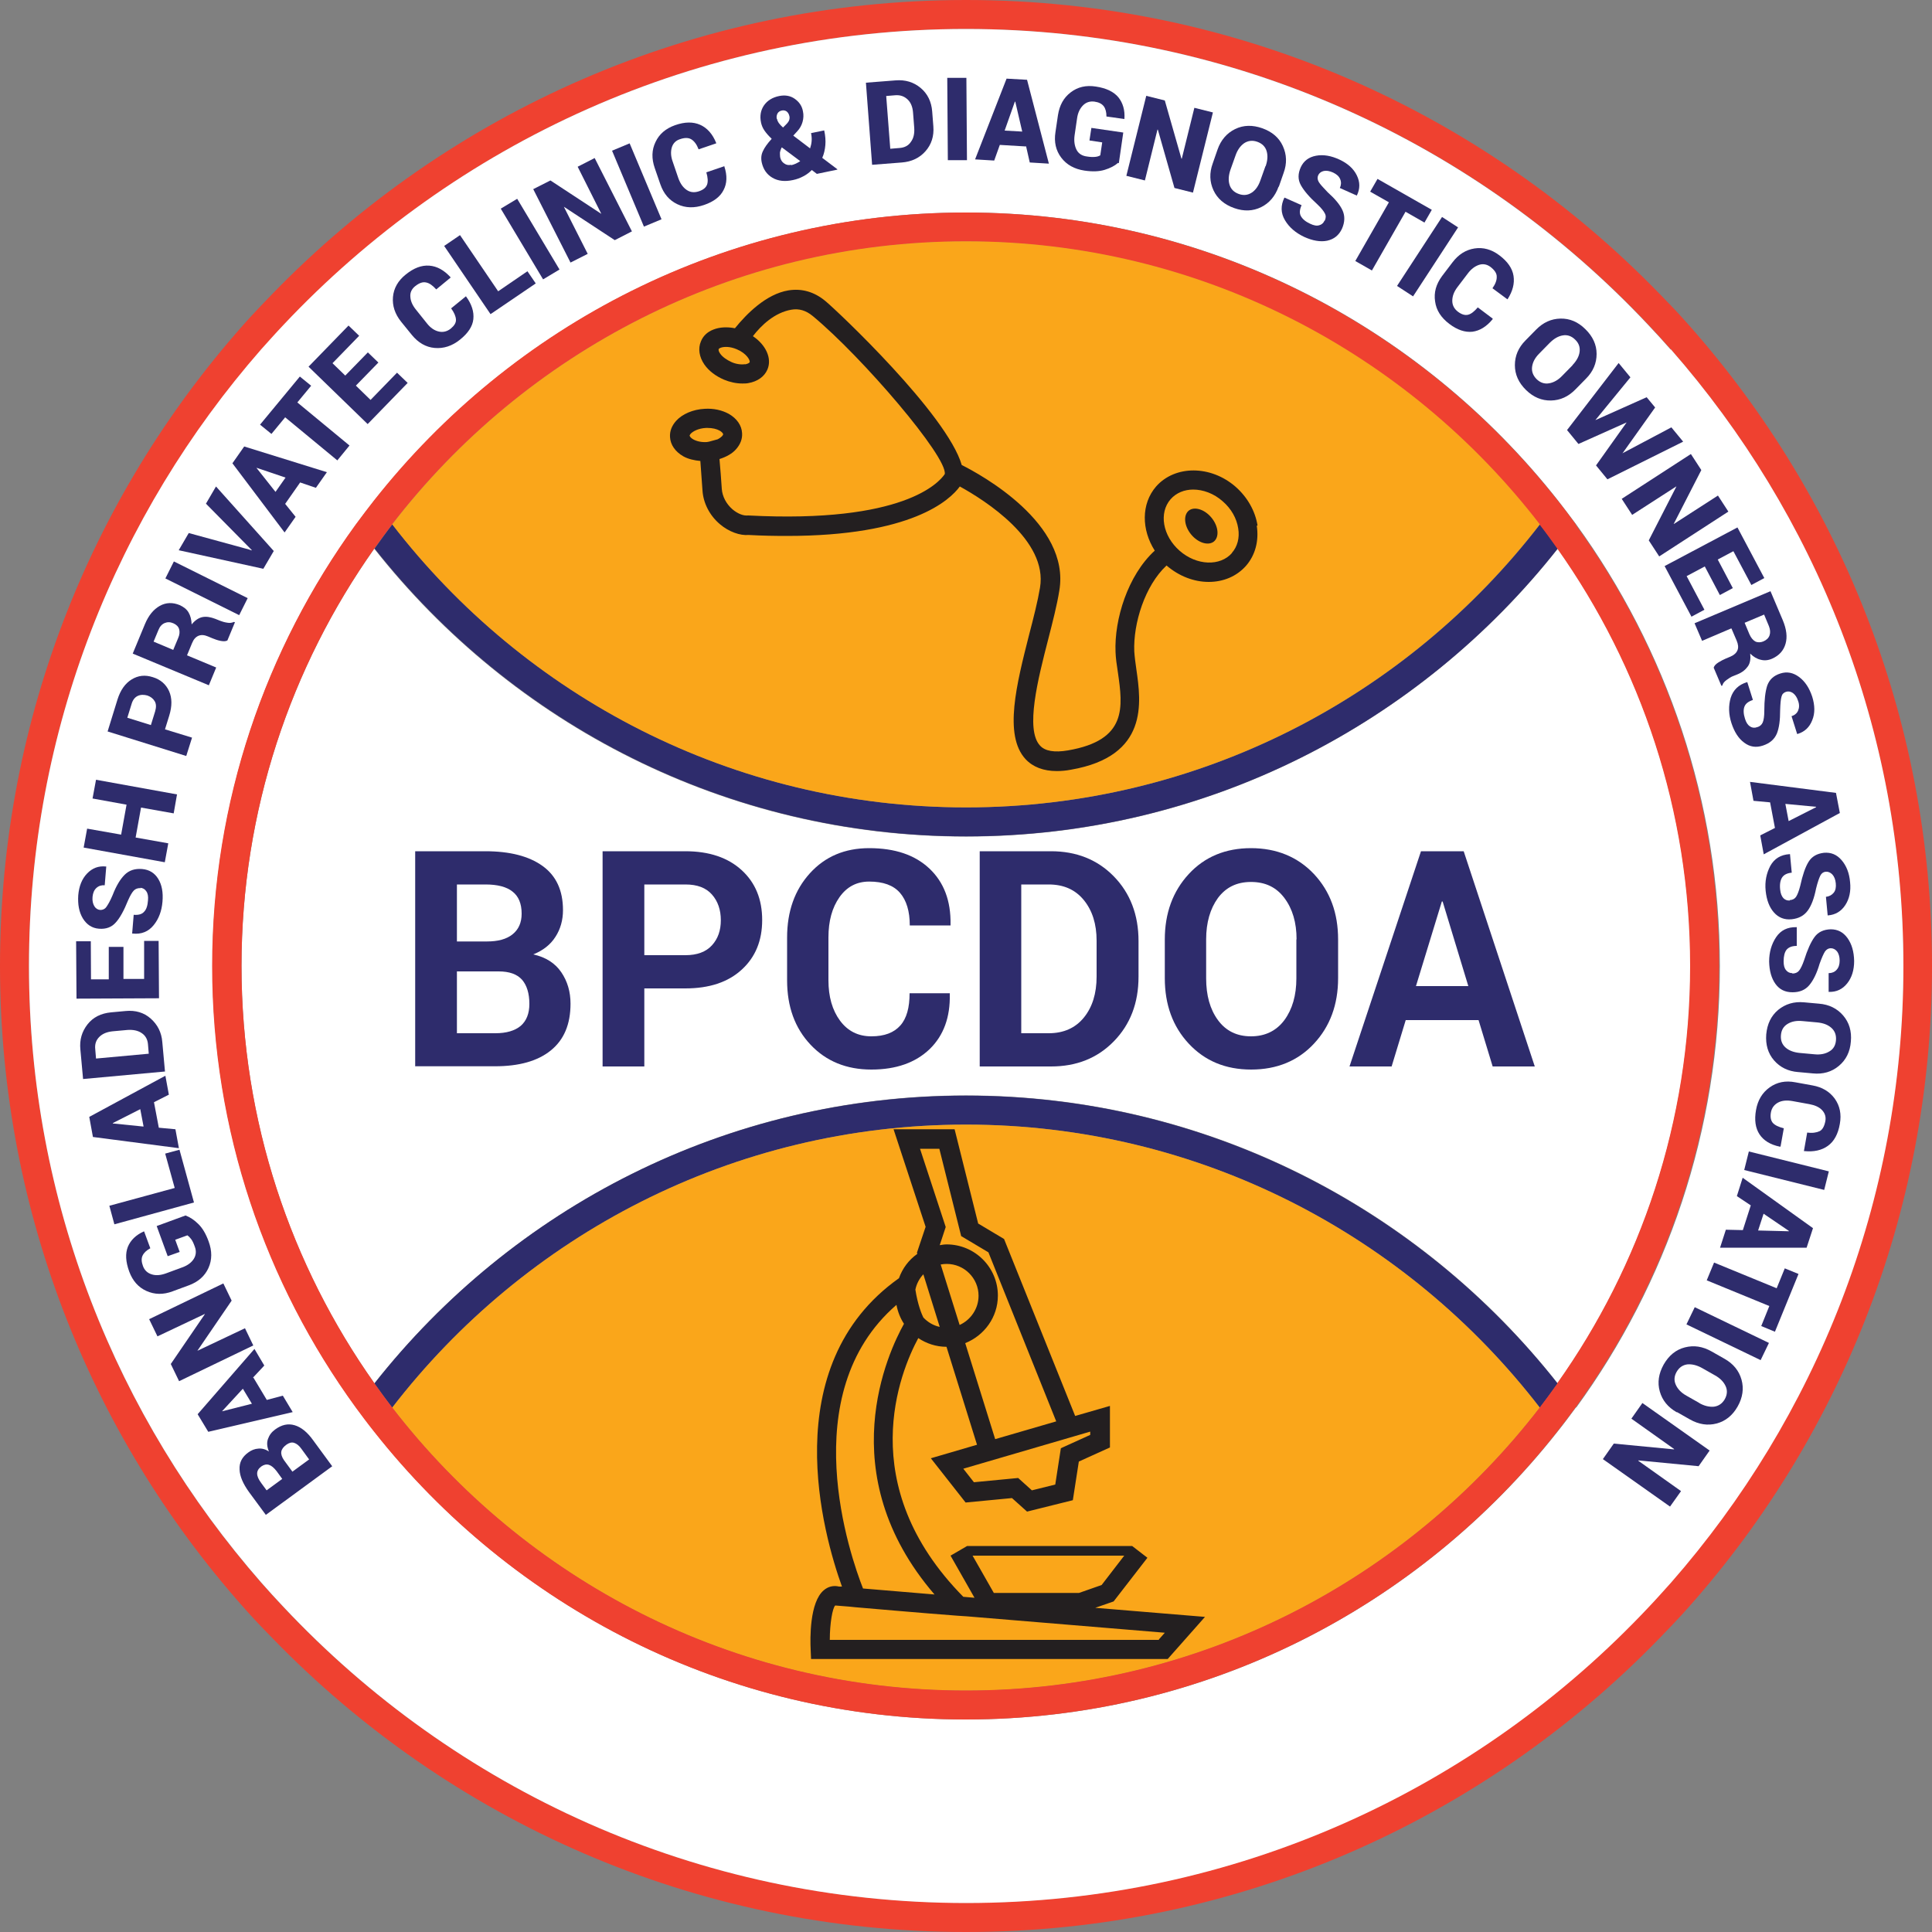 <?xml version="1.0" encoding="UTF-8"?>
<svg id="Layer_2" data-name="Layer 2" xmlns="http://www.w3.org/2000/svg" viewBox="0 0 100 100">
  <rect x="0" y="0" width="100" height="100" fill="#808080" stroke="none"/>
  <defs>
    <style>
      .cls-1 {
        fill: #faa61a;
      }

      .cls-2 {
        fill: #fff;
      }

      .cls-3 {
        fill: #231f20;
      }

      .cls-4 {
        fill: #2e2c6c;
      }

      .cls-5 {
        fill: #ef4130;
      }
    </style>
  </defs>
  <g id="Layer_1-2" data-name="Layer 1">
    <g>
      <g>
        <path class="cls-2" d="M80.63,28.4c-7.15,9.06-18.21,14.9-30.63,14.9s-23.48-5.83-30.63-14.9c-4.32,6.11-6.87,13.56-6.87,21.6s2.55,15.49,6.88,21.6c7.15-9.06,18.21-14.9,30.62-14.9s23.48,5.83,30.62,14.9c4.32-6.11,6.88-13.56,6.88-21.6s-2.55-15.49-6.87-21.6Z"/>
        <path class="cls-4" d="M50,56.71c-12.41,0-23.48,5.83-30.62,14.9.3.42.61.84.92,1.25,6.86-8.9,17.62-14.65,29.7-14.65s22.84,5.75,29.7,14.65c.32-.41.62-.83.92-1.25-7.15-9.06-18.21-14.9-30.62-14.9Z"/>
        <path class="cls-1" d="M50,58.21c-12.08,0-22.84,5.75-29.7,14.65,6.86,8.9,17.62,14.65,29.7,14.65s22.84-5.75,29.7-14.65c-6.86-8.9-17.62-14.65-29.7-14.65Z"/>
        <path class="cls-4" d="M50,43.29c12.41,0,23.48-5.83,30.63-14.9-.3-.42-.61-.84-.92-1.25-6.86,8.9-17.62,14.65-29.7,14.65s-22.84-5.75-29.7-14.65c-.32.41-.62.83-.92,1.25,7.15,9.06,18.21,14.9,30.63,14.9Z"/>
        <path class="cls-5" d="M87.06,16.43c-.38-.42-.78-.83-1.18-1.24C76.79,5.83,64.08,0,50,0S23.21,5.83,14.12,15.19c-.4.41-.79.82-1.18,1.24C4.9,25.31,0,37.08,0,50s4.9,24.69,12.94,33.57c.38.42.78.83,1.18,1.24,9.09,9.37,21.8,15.19,35.88,15.19s26.79-5.83,35.88-15.19c.4-.41.79-.82,1.18-1.24,8.04-8.87,12.94-20.65,12.94-33.57s-4.9-24.69-12.94-33.57ZM86.47,81.91c-.37.42-.75.84-1.14,1.25-8.85,9.43-21.42,15.33-35.34,15.33s-26.48-5.9-35.34-15.33c-.39-.41-.76-.83-1.14-1.25C6.05,73.38,1.5,62.21,1.5,50s4.55-23.38,12.03-31.91c.37-.42.75-.84,1.14-1.25C23.52,7.41,36.08,1.5,50,1.5s26.48,5.9,35.34,15.33c.39.41.76.83,1.14,1.25,7.48,8.54,12.03,19.7,12.03,31.91s-4.55,23.38-12.03,31.92Z"/>
        <path class="cls-2" d="M86.47,18.09c-.37-.42-.75-.84-1.14-1.25C76.48,7.41,63.92,1.5,50,1.5S23.52,7.41,14.66,16.83c-.39.41-.76.83-1.14,1.25C6.05,26.62,1.5,37.79,1.5,50s4.55,23.38,12.03,31.92c.37.42.75.84,1.14,1.25,8.85,9.43,21.42,15.33,35.34,15.33s26.48-5.9,35.34-15.33c.39-.41.76-.83,1.14-1.25,7.48-8.54,12.03-19.7,12.03-31.92s-4.55-23.38-12.03-31.91ZM81.57,72.85c-.31.42-.62.84-.95,1.25-7.15,9.06-18.21,14.9-30.62,14.9s-23.48-5.83-30.62-14.9c-.32-.41-.64-.83-.95-1.25-4.67-6.43-7.43-14.32-7.43-22.85s2.76-16.43,7.43-22.85c.31-.42.62-.84.95-1.25,7.15-9.06,18.21-14.9,30.63-14.9s23.48,5.83,30.63,14.9c.32.41.64.83.95,1.25,4.66,6.43,7.43,14.32,7.43,22.85s-2.76,16.43-7.43,22.85Z"/>
        <path class="cls-5" d="M81.57,27.15c-.31-.42-.62-.84-.95-1.25-7.15-9.06-18.21-14.9-30.63-14.9s-23.48,5.83-30.63,14.9c-.32.41-.64.83-.95,1.25-4.66,6.43-7.43,14.32-7.43,22.85s2.76,16.43,7.43,22.85c.31.42.62.84.95,1.25,7.15,9.06,18.21,14.9,30.62,14.9s23.48-5.83,30.62-14.9c.32-.41.64-.83.95-1.25,4.67-6.43,7.43-14.32,7.43-22.85s-2.76-16.43-7.43-22.85ZM80.62,71.6c-.3.42-.61.84-.92,1.25-6.86,8.9-17.62,14.65-29.7,14.65s-22.84-5.75-29.7-14.65c-.32-.41-.62-.83-.92-1.25-4.32-6.11-6.88-13.56-6.88-21.6s2.55-15.49,6.87-21.6c.3-.42.61-.84.92-1.25,6.86-8.9,17.62-14.65,29.7-14.65s22.84,5.75,29.7,14.65c.32.41.62.83.92,1.25,4.32,6.11,6.87,13.56,6.87,21.6s-2.55,15.49-6.88,21.6Z"/>
        <path class="cls-1" d="M50,41.79c12.08,0,22.84-5.75,29.7-14.65-6.86-8.9-17.62-14.65-29.7-14.65s-22.84,5.75-29.7,14.65c6.86,8.9,17.62,14.65,29.7,14.65Z"/>
      </g>
      <path class="cls-3" d="M56.69,83.22l.95-.33,1.75-2.26-.79-.61h0s-8.54,0-8.54,0h0s-.86.5-.86.5l1.24,2.18-.58-.05c-5.71-5.79-3.26-11.67-2.33-13.39.42.28.92.45,1.46.45l1.58,5.07-2.39.7,1.8,2.29,2.4-.23.78.7,2.37-.59.31-2,1.61-.73v-2.15l-1.8.52-3.68-9.16-1.34-.8-1.22-4.88h-3.16l1.66,5.05-.45,1.34.02.06c-.44.31-.77.75-.95,1.26-6.42,4.55-3.9,13.33-2.95,15.96h-.15c-.29-.07-.57,0-.79.19-.74.62-.71,2.51-.68,3.08l.02.48h18.46l1.93-2.18-5.68-.47ZM48.69,65.45c.1-.02.21-.03.31-.03.91,0,1.65.74,1.65,1.65,0,.67-.41,1.25-.98,1.51l-.98-3.13ZM56.43,74.27l-1.52.69-.29,1.88-1.21.3-.71-.64-2.29.22-.55-.7,6.57-1.92v.17ZM47.62,59.46h1l1.13,4.52,1.41.84,3.51,8.75-3.16.92-1.55-4.97c.98-.39,1.69-1.34,1.69-2.46,0-1.46-1.19-2.65-2.65-2.65-.12,0-.24.02-.36.04l.31-.94-1.33-4.05ZM47.79,65.95l.85,2.73c-.33-.07-.63-.25-.85-.49-.08-.16-.29-.66-.41-1.44.06-.3.21-.58.41-.79ZM50.33,80.52h7.86s-1.17,1.52-1.17,1.52l-1.17.41h-4.41l-1.1-1.93ZM46.4,67.54c.07.36.2.69.39.98-.8,1.43-3.81,7.75,1.58,14.01l-3.7-.31c-.64-1.62-3.6-10.07,1.73-14.68ZM59.99,84.88h-17.04c0-.85.14-1.65.28-1.78h0s.75.06.75.06h0s.29.03.29.03c0,0,3.68.32,5.3.44l.46.03,10.26.85-.31.35Z"/>
      <g>
        <path class="cls-3" d="M61.53,26.43c-.29.24-.24.79.12,1.23.36.44.89.6,1.18.37.29-.24.24-.79-.12-1.23-.36-.44-.89-.6-1.18-.37Z"/>
        <path class="cls-3" d="M65.09,27.2c-.12-.75-.52-1.46-1.13-2-1.29-1.13-3.14-1.13-4.12-.02-.78.9-.76,2.24-.07,3.32-1.4,1.28-2.1,3.57-2.03,5.25.01.31.06.66.12,1.04.26,1.81.5,3.52-2.58,4.05-.7.12-1.19.04-1.45-.25-.77-.83-.11-3.43.43-5.52.23-.9.45-1.75.57-2.5.59-3.48-4.09-6.02-5.05-6.5-.76-2.62-6.43-7.97-7.06-8.49-.58-.48-1.22-.66-1.91-.55-1.16.19-2.17,1.22-2.77,1.96-.4-.08-.8-.06-1.12.07-.31.12-.53.33-.64.61-.16.37-.09.81.18,1.2.23.33.59.6,1.01.78.31.13.64.2.95.2.11,0,.21,0,.31-.02.47-.08.83-.33.99-.7.25-.58-.08-1.28-.75-1.73.43-.56,1.12-1.22,1.99-1.37.4-.07.76.04,1.11.33,2.55,2.11,6.99,7.3,6.83,8.18-.29.43-2.12,2.56-10.17,2.14-.26.03-.56-.1-.82-.32-.32-.28-.52-.66-.55-1.05-.03-.51-.08-1.07-.12-1.55.35-.11.66-.28.86-.51.22-.25.33-.53.31-.83-.02-.4-.27-.76-.69-1-.35-.19-.78-.29-1.25-.26-.6.03-1.16.27-1.48.63-.22.25-.33.53-.31.83.02.4.27.76.69,1,.25.14.56.21.88.24.03.45.07,1,.11,1.52.04.66.37,1.3.9,1.75.47.4,1.05.6,1.49.56.71.04,1.37.05,1.98.05,6.46,0,8.43-1.85,8.95-2.56,1.29.71,4.57,2.78,4.15,5.24-.12.71-.33,1.54-.56,2.42-.65,2.56-1.33,5.21-.19,6.45.38.41.93.62,1.62.62.23,0,.47-.02.73-.07,4.04-.7,3.63-3.5,3.39-5.18-.05-.34-.09-.65-.11-.94-.06-1.45.55-3.41,1.67-4.45.65.56,1.43.85,2.18.85s1.44-.28,1.93-.83c.48-.55.68-1.29.56-2.08ZM38.57,18.85c-.21.03-.47,0-.71-.11s-.46-.26-.58-.43c-.08-.11-.1-.2-.08-.24,0-.02.05-.05.1-.07.16-.06.47-.08.84.08.5.21.7.57.66.67-.02.04-.1.08-.23.11ZM35.69,22.56s.02-.07.06-.11c.11-.12.39-.28.79-.3.03,0,.06,0,.09,0,.24,0,.46.05.62.14.12.07.17.14.18.18,0,.03-.02.07-.06.11-.05.05-.13.11-.23.16l-.44.12s-.07.01-.11.02c-.28.02-.53-.04-.71-.14-.12-.07-.17-.14-.18-.18ZM63.77,28.62c-.61.7-1.83.66-2.71-.11-.88-.77-1.09-1.96-.47-2.67.29-.33.71-.5,1.17-.5.51,0,1.07.2,1.53.61.44.38.72.88.8,1.4.08.49-.04.94-.33,1.27Z"/>
      </g>
      <g>
        <path class="cls-4" d="M21.49,55.2v-11.14h3.63c1.26,0,2.25.25,2.96.76.71.51,1.06,1.27,1.06,2.29,0,.51-.13.98-.39,1.38-.26.41-.65.71-1.15.91.64.14,1.13.45,1.45.92.32.47.48,1.01.48,1.63,0,1.07-.34,1.87-1.02,2.42-.68.55-1.64.82-2.89.82h-4.14ZM23.65,48.73h1.55c.58,0,1.02-.12,1.33-.37.31-.25.47-.6.47-1.07,0-.52-.16-.9-.47-1.14-.31-.25-.78-.37-1.4-.37h-1.48v2.95ZM23.65,50.27v3.21h1.99c.57,0,1.01-.13,1.31-.38.3-.26.45-.64.45-1.14,0-.54-.13-.96-.38-1.25-.26-.29-.66-.43-1.21-.43h-2.15Z"/>
        <path class="cls-4" d="M33.35,51.16v4.04h-2.16v-11.14h4.28c1.24,0,2.21.33,2.92.98.71.65,1.06,1.51,1.06,2.58s-.35,1.92-1.06,2.57c-.71.65-1.68.97-2.92.97h-2.13ZM33.35,49.44h2.13c.6,0,1.06-.17,1.37-.51.31-.34.46-.77.46-1.3s-.15-.98-.46-1.33c-.31-.35-.76-.52-1.37-.52h-2.13v3.66Z"/>
        <path class="cls-4" d="M49.16,51.4v.05c.03,1.2-.32,2.15-1.04,2.85-.73.7-1.73,1.06-3.02,1.06s-2.34-.43-3.15-1.29c-.81-.86-1.21-1.97-1.21-3.33v-2.21c0-1.35.39-2.46,1.18-3.33.79-.87,1.81-1.3,3.07-1.3,1.33,0,2.37.35,3.12,1.06.75.71,1.11,1.67,1.09,2.89v.05h-2.11c0-.73-.17-1.3-.51-1.69-.34-.39-.87-.58-1.59-.58-.65,0-1.16.27-1.54.81-.38.54-.57,1.23-.57,2.08v2.22c0,.85.2,1.55.6,2.09.4.54.94.81,1.62.81s1.17-.19,1.5-.56.48-.93.48-1.67h2.09Z"/>
        <path class="cls-4" d="M50.71,55.2v-11.14h3.69c1.31,0,2.4.43,3.25,1.3.85.87,1.28,1.99,1.28,3.35v1.84c0,1.37-.43,2.48-1.28,3.35s-1.93,1.3-3.25,1.3h-3.69ZM52.86,45.78v7.7h1.42c.77,0,1.38-.27,1.82-.81.44-.54.66-1.25.66-2.12v-1.86c0-.86-.22-1.56-.66-2.1-.44-.54-1.04-.81-1.82-.81h-1.42Z"/>
        <path class="cls-4" d="M69.26,50.63c0,1.37-.42,2.5-1.25,3.39-.83.89-1.92,1.34-3.25,1.34s-2.4-.45-3.23-1.34c-.83-.89-1.24-2.02-1.24-3.39v-2c0-1.36.41-2.49,1.24-3.39.82-.89,1.9-1.34,3.22-1.34s2.42.45,3.26,1.34c.84.9,1.25,2.02,1.25,3.39v2ZM67.11,48.62c0-.87-.21-1.58-.63-2.14-.42-.56-.99-.83-1.73-.83s-1.3.28-1.71.83c-.4.55-.61,1.27-.61,2.14v2.02c0,.88.2,1.6.61,2.16.41.56.98.84,1.71.84s1.31-.28,1.73-.84c.41-.56.62-1.28.62-2.16v-2.02Z"/>
        <path class="cls-4" d="M76.53,52.8h-3.77l-.73,2.4h-2.18l3.7-11.14h2.21l3.68,11.14h-2.18l-.73-2.4ZM73.29,51.04h2.71l-1.33-4.38h-.04l-1.34,4.38Z"/>
      </g>
      <g>
        <path class="cls-4" d="M17.2,75.89l-3.44,2.52-.87-1.18c-.31-.43-.48-.82-.49-1.17-.02-.36.13-.65.45-.88.16-.12.34-.19.52-.2.18-.02.37.03.55.15-.1-.24-.12-.45-.05-.65.07-.2.19-.36.37-.49.34-.25.67-.32,1.01-.22.34.1.66.36.96.78l.99,1.35ZM14.61,76.55l-.29-.4c-.14-.18-.27-.29-.4-.33-.13-.04-.26-.01-.39.08-.15.11-.22.23-.22.37,0,.14.07.3.21.49l.28.38.82-.6ZM15.14,76.17l.86-.63-.4-.55c-.12-.17-.25-.27-.38-.31-.13-.04-.26,0-.4.1-.15.11-.24.23-.26.36-.02.13.03.28.14.44l.44.6Z"/>
        <path class="cls-4" d="M13.12,71.31l.69,1.15.83-.22.51.85-4.37,1.02-.55-.91,2.94-3.38.51.86-.59.63ZM13.04,72.66l-.47-.78-1.08,1.17h0s1.54-.39,1.54-.39Z"/>
        <path class="cls-4" d="M11.56,66.43l.43.89-1.77,2.59h.01s2.45-1.16,2.45-1.16l.43.89-3.84,1.85-.43-.89,1.77-2.59h-.01s-2.45,1.16-2.45,1.16l-.43-.89,3.84-1.85Z"/>
        <path class="cls-4" d="M9.62,62.92c.21.08.43.22.64.43.22.21.4.52.54.91.18.49.18.95-.01,1.37-.19.42-.53.72-1.02.9l-.84.31c-.48.18-.93.17-1.35-.02-.42-.19-.71-.52-.89-1-.19-.52-.21-.94-.07-1.29.14-.34.42-.61.82-.79h.02l.32.87c-.2.11-.33.23-.4.38-.07.14-.06.33.02.54.08.22.23.36.45.43.22.07.46.05.74-.05l.84-.31c.28-.1.48-.25.6-.44.12-.19.14-.41.05-.64-.06-.17-.12-.3-.19-.39s-.13-.15-.19-.19l-.63.23.23.63-.62.22-.57-1.56,1.5-.55Z"/>
        <path class="cls-4" d="M9.04,61.48l-.49-1.77.74-.2.75,2.73-4.12,1.13-.26-.96,3.38-.92Z"/>
        <path class="cls-4" d="M7.97,57.05l.25,1.32.86.08.18.98-4.45-.58-.19-1.04,3.94-2.13.18.98-.77.39ZM7.43,58.3l-.17-.89-1.42.72v.02s1.58.16,1.58.16Z"/>
        <path class="cls-4" d="M8.55,55.46l-4.25.39-.14-1.53c-.05-.5.08-.93.37-1.3.29-.37.7-.57,1.21-.62l.76-.07c.51-.05.95.08,1.3.39s.56.71.6,1.21l.14,1.54ZM4.97,54.79l2.73-.25-.04-.48c-.02-.26-.13-.46-.33-.59-.19-.13-.44-.18-.73-.16l-.77.07c-.29.03-.52.12-.69.29-.17.17-.24.38-.21.64l.04.48Z"/>
        <path class="cls-4" d="M6.39,49v1.67s1.07,0,1.07,0v-1.97s.75,0,.75,0l.02,2.97-4.27.02-.02-2.97h.76s.01,1.97.01,1.97h.92s0-1.68,0-1.68h.76Z"/>
        <path class="cls-4" d="M7.29,45.97c-.15-.01-.27.03-.36.12-.09.09-.19.26-.3.51-.21.52-.42.91-.64,1.15-.21.24-.5.35-.87.32-.36-.03-.63-.21-.83-.53-.2-.33-.27-.73-.24-1.2.04-.47.19-.85.46-1.13s.59-.4.97-.36h.02s-.08.97-.08.97c-.17-.01-.31.03-.43.14s-.18.26-.2.46c-.02.2.02.36.09.48s.18.19.31.2c.12,0,.23-.04.31-.15.08-.11.2-.31.33-.62.18-.47.39-.82.62-1.05.23-.23.53-.33.9-.3.37.03.65.2.84.51.19.31.26.7.22,1.18s-.19.89-.46,1.22c-.27.33-.63.48-1.09.43h-.02s.08-.97.08-.97c.25.02.43-.03.54-.16.12-.12.18-.32.2-.59.02-.21-.01-.36-.09-.47-.07-.11-.18-.17-.31-.18Z"/>
        <path class="cls-4" d="M9.16,41.13l-.17.97-1.69-.3-.28,1.55,1.69.3-.18.98-4.2-.76.18-.98,1.76.31.28-1.55-1.76-.32.18-.97,4.2.76Z"/>
        <path class="cls-4" d="M8.54,37.75l1.4.43-.3.95-4.07-1.27.51-1.65c.15-.48.39-.83.73-1.04.34-.21.7-.25,1.1-.12.4.12.68.37.84.72.16.36.16.78.01,1.27l-.22.71ZM7.81,37.53l.22-.71c.06-.21.06-.38-.02-.52s-.21-.24-.38-.3c-.18-.05-.35-.05-.5.02-.15.07-.26.21-.32.42l-.22.71,1.22.38Z"/>
        <path class="cls-4" d="M9.68,33.92l1.51.63-.38.92-3.94-1.64.63-1.52c.19-.46.45-.77.77-.95.32-.18.67-.19,1.03-.04.2.09.36.21.46.38.1.17.15.38.16.62.17-.21.36-.34.56-.38s.42,0,.66.09l.25.1c.1.04.23.08.37.1.14.03.26,0,.35-.04l.05.02-.39.94c-.09.05-.21.05-.36.02s-.29-.08-.41-.13l-.24-.1c-.19-.08-.35-.09-.49-.03-.14.06-.25.18-.33.38l-.26.63ZM8.97,33.63l.25-.6c.08-.18.09-.34.05-.47-.04-.13-.14-.23-.3-.3-.16-.07-.31-.07-.45-.01-.14.06-.25.18-.32.36l-.25.6,1.02.43Z"/>
        <path class="cls-4" d="M12.82,30.96l-.44.88-3.82-1.9.44-.88,3.82,1.9Z"/>
        <path class="cls-4" d="M12.88,28.44l.15.05v-.02s-.1-.1-.1-.1l-2.27-2.3.52-.89,2.99,3.34-.54.92-4.38-.96.52-.89,3.11.85Z"/>
        <path class="cls-4" d="M15.53,24.98l-.77,1.1.54.67-.57.81-2.7-3.58.61-.87,4.28,1.33-.57.81-.82-.28ZM14.26,25.46l.52-.74-1.51-.51h0s.99,1.25.99,1.25Z"/>
        <path class="cls-4" d="M16.11,19.96l-.72.87,2.7,2.23-.63.77-2.7-2.23-.71.86-.59-.48,2.06-2.49.59.48Z"/>
        <path class="cls-4" d="M19.59,18.76l-1.17,1.2.76.74,1.37-1.41.55.53-2.07,2.13-3.06-2.97,2.07-2.13.55.53-1.38,1.42.66.64,1.17-1.2.55.53Z"/>
        <path class="cls-4" d="M24.1,15.34h.02c.3.41.42.8.38,1.18s-.28.73-.69,1.06c-.41.33-.85.47-1.31.43-.46-.04-.85-.27-1.18-.67l-.56-.69c-.32-.4-.46-.83-.42-1.28.04-.45.26-.84.66-1.16.42-.34.82-.49,1.22-.46s.76.23,1.1.6v.02s-.74.61-.74.61c-.19-.21-.36-.33-.53-.36-.17-.04-.36.03-.57.2-.17.14-.26.32-.24.54.01.22.11.45.3.68l.56.7c.18.23.39.37.61.42.22.05.43,0,.62-.15.18-.15.28-.3.27-.47s-.09-.36-.25-.58l.75-.61Z"/>
        <path class="cls-4" d="M25.78,15.08l1.52-1.04.43.63-2.34,1.59-2.4-3.53.82-.56,1.97,2.9Z"/>
        <path class="cls-4" d="M28.96,13.95l-.85.51-2.19-3.66.85-.51,2.19,3.66Z"/>
        <path class="cls-4" d="M32.7,11.98l-.88.45-2.62-1.72h-.01s1.23,2.43,1.23,2.43l-.89.45-1.93-3.8.89-.45,2.62,1.72h.01s-1.22-2.43-1.22-2.43l.88-.45,1.93,3.8Z"/>
        <path class="cls-4" d="M34.24,11.35l-.91.38-1.65-3.93.91-.38,1.65,3.93Z"/>
        <path class="cls-4" d="M37.49,8.59v.02c.16.48.14.89-.04,1.23-.17.34-.51.6-1.01.77-.5.17-.96.16-1.38-.04-.42-.2-.71-.54-.88-1.03l-.29-.84c-.17-.49-.16-.94.04-1.35.19-.41.53-.7,1.01-.87.51-.18.94-.18,1.3-.02.36.16.64.47.83.94v.02l-.91.31c-.1-.26-.23-.43-.38-.52-.15-.09-.35-.09-.6,0-.21.07-.35.22-.41.43-.06.21-.05.46.05.73l.29.85c.1.28.24.48.43.61.19.13.4.15.64.07.23-.08.36-.19.42-.35.05-.15.04-.36-.04-.63l.91-.31Z"/>
        <path class="cls-4" d="M39.94,7.18c-.16-.15-.28-.29-.37-.42s-.15-.27-.18-.42c-.07-.33-.02-.63.15-.88.17-.25.44-.42.79-.49.3-.06.57-.02.8.14.23.16.38.37.43.65.04.19.03.37-.02.55-.05.18-.14.34-.27.48l-.21.23.87.66c.04-.12.07-.25.08-.38.01-.13,0-.27-.03-.41l.68-.14c.06.27.08.53.06.76s-.07.46-.16.66l.78.59v.02s-1.06.22-1.06.22l-.26-.2c-.14.14-.29.25-.45.33-.15.08-.33.15-.53.19-.42.09-.77.05-1.06-.12-.29-.17-.47-.43-.55-.78-.05-.22-.03-.42.06-.6.08-.18.23-.39.44-.62h0ZM40.22,6.16c.01.07.05.15.1.22.05.07.12.14.21.22l.15-.15c.09-.09.15-.17.17-.24.02-.07.03-.15,0-.23-.02-.08-.06-.15-.13-.21-.07-.05-.16-.07-.25-.05-.11.02-.19.08-.23.16-.04.08-.06.18-.03.28ZM40.95,8.55c.08-.02.16-.04.24-.08.08-.04.16-.08.23-.13l-.95-.71-.02.02c-.04.09-.07.17-.08.24,0,.08,0,.16.01.24.03.15.1.26.21.33.11.08.23.1.35.07Z"/>
        <path class="cls-4" d="M45.14,8.53l-.32-4.25,1.54-.12c.5-.04.93.09,1.29.39s.56.71.6,1.22l.06.77c.04.51-.1.94-.41,1.29-.31.35-.72.54-1.22.58l-1.54.12ZM45.87,4.97l.21,2.73.48-.04c.26-.02.46-.12.59-.32.14-.19.19-.43.17-.73l-.06-.77c-.02-.29-.11-.53-.28-.69s-.37-.24-.64-.22l-.48.04Z"/>
        <path class="cls-4" d="M50.05,8.29h-.99s-.03-4.26-.03-4.26h.99s.03,4.26.03,4.26Z"/>
        <path class="cls-4" d="M53.09,7.58l-1.34-.08-.29.81-.99-.06,1.63-4.18,1.06.06,1.13,4.34-.99-.06-.19-.84ZM52.01,6.76l.9.05-.36-1.55h-.02s-.53,1.5-.53,1.5Z"/>
        <path class="cls-4" d="M57.87,8.43c-.17.15-.4.27-.69.36s-.64.1-1.05.04c-.52-.08-.92-.3-1.2-.67-.28-.37-.38-.81-.3-1.32l.13-.88c.08-.51.29-.9.66-1.18.36-.28.8-.38,1.3-.3.54.08.93.27,1.17.56.23.29.34.66.31,1.1v.02s-.93-.13-.93-.13c0-.23-.05-.41-.14-.53-.1-.13-.26-.21-.48-.24-.23-.03-.43.03-.59.19s-.27.38-.31.67l-.13.89c-.04.29,0,.54.1.74s.29.32.54.35c.18.03.32.03.43.02s.19-.04.26-.08l.1-.67-.66-.1.1-.65,1.65.24-.23,1.59Z"/>
        <path class="cls-4" d="M61.75,9.97l-.96-.24-.86-3.02h-.02s-.65,2.63-.65,2.63l-.96-.24,1.03-4.14.96.24.86,3.01h.02s.65-2.63.65-2.63l.96.24-1.03,4.14Z"/>
        <path class="cls-4" d="M66.18,9.66c-.18.5-.48.85-.9,1.06-.43.21-.89.23-1.4.05-.51-.18-.87-.49-1.07-.92-.2-.43-.22-.9-.04-1.39l.25-.72c.17-.49.48-.85.91-1.06s.9-.22,1.41-.04c.5.18.86.48,1.06.92.2.44.22.9.04,1.39l-.25.72ZM65.51,8.6c.1-.29.12-.54.05-.78-.07-.23-.23-.39-.48-.48-.25-.09-.48-.06-.68.07-.2.14-.35.35-.45.64l-.26.73c-.1.29-.12.55-.05.78.07.23.23.39.48.48.25.09.47.06.67-.07s.35-.35.45-.64l.26-.73Z"/>
        <path class="cls-4" d="M68.57,11.42c.06-.13.07-.26,0-.38-.06-.12-.18-.27-.38-.46-.42-.38-.7-.71-.86-1-.16-.29-.15-.6,0-.93.15-.32.41-.52.79-.59s.78,0,1.21.2c.43.2.73.47.9.82.17.35.17.69,0,1.04h-.01s-.87-.39-.87-.39c.07-.15.08-.3.02-.45s-.18-.26-.37-.35c-.18-.08-.34-.11-.48-.08-.14.03-.24.11-.29.22-.05.11-.04.23.03.35.07.12.23.29.46.53.38.34.64.65.77.94s.12.61-.03.95c-.16.34-.41.54-.77.62-.35.07-.75,0-1.19-.2-.44-.21-.77-.49-.99-.86-.22-.37-.23-.76-.03-1.17h.01s.88.39.88.39c-.1.22-.12.41-.04.56s.24.29.48.4c.19.09.34.12.47.08.12-.03.22-.11.27-.23Z"/>
        <path class="cls-4" d="M73.73,11.52l-.98-.56-1.74,3.04-.86-.49,1.74-3.04-.97-.55.38-.66,2.81,1.6-.38.66Z"/>
        <path class="cls-4" d="M73.14,15.34l-.83-.54,2.33-3.57.83.54-2.33,3.57Z"/>
        <path class="cls-4" d="M77.26,16.5v.02c-.32.39-.67.6-1.05.65-.38.04-.78-.09-1.2-.41-.42-.32-.67-.7-.73-1.16-.07-.46.05-.89.36-1.31l.54-.71c.31-.41.69-.65,1.14-.72.45-.07.88.05,1.28.35.43.32.68.68.74,1.07.06.39-.04.79-.31,1.21h-.01s-.77-.57-.77-.57c.16-.23.23-.43.22-.61,0-.17-.12-.34-.33-.5-.18-.13-.38-.17-.59-.1-.21.07-.41.22-.58.45l-.54.71c-.18.24-.26.47-.26.7,0,.23.1.42.3.57.19.14.36.19.52.15.16-.04.32-.17.5-.38l.77.58Z"/>
        <path class="cls-4" d="M81.55,20.15c-.37.38-.79.57-1.27.58-.48.01-.91-.17-1.29-.54-.39-.38-.58-.81-.58-1.29,0-.48.18-.91.55-1.28l.54-.55c.37-.38.79-.57,1.27-.58.48-.01.91.17,1.29.55.38.37.58.8.58,1.28,0,.48-.18.91-.55,1.28l-.54.55ZM81.39,18.9c.21-.22.34-.45.37-.69.03-.24-.04-.45-.23-.63-.19-.19-.41-.26-.64-.22-.24.04-.46.17-.68.39l-.54.55c-.22.22-.34.45-.37.69s.05.45.24.64c.19.18.4.25.64.21.24-.04.47-.17.68-.39l.54-.55Z"/>
        <path class="cls-4" d="M83.98,23.44v.02s2.53-1.34,2.53-1.34l.61.74-3.92,1.95-.59-.72,1.58-2.22h-.01s-2.48,1.11-2.48,1.11l-.59-.72,2.67-3.47.61.74-1.81,2.21h.01s2.64-1.18,2.64-1.18l.44.53-1.68,2.36Z"/>
        <path class="cls-4" d="M85.88,28.8l-.54-.83,1.43-2.79h-.01s-2.28,1.47-2.28,1.47l-.54-.83,3.58-2.32.54.83-1.43,2.79h.01s2.28-1.47,2.28-1.47l.54.83-3.58,2.32Z"/>
        <path class="cls-4" d="M89.02,30.8l-.78-1.48-.94.5.92,1.74-.67.36-1.39-2.62,3.77-2,1.39,2.62-.67.36-.93-1.75-.81.43.78,1.48-.67.36Z"/>
        <path class="cls-4" d="M89.6,32.53l-1.5.64-.39-.91,3.93-1.66.64,1.51c.19.46.24.86.14,1.21s-.33.61-.69.77c-.2.09-.4.11-.59.06-.19-.04-.38-.15-.55-.32.03.27,0,.49-.12.66-.12.17-.29.31-.53.41l-.25.1c-.1.04-.21.11-.33.2s-.19.18-.21.28l-.05.02-.4-.94c.03-.1.1-.18.24-.27.13-.08.26-.15.38-.2l.24-.1c.19-.08.31-.19.37-.33.06-.14.04-.31-.04-.5l-.27-.63ZM90.3,32.23l.25.6c.08.18.18.3.3.37.12.06.27.06.42,0,.16-.07.27-.17.32-.31s.04-.3-.03-.48l-.25-.6-1.02.43Z"/>
        <path class="cls-4" d="M90.95,37.64c.14-.04.24-.13.29-.25s.08-.32.08-.59c0-.57.05-1,.15-1.31.11-.31.33-.52.68-.63.34-.11.66-.05.97.18.31.23.53.57.68,1.02.14.45.15.86,0,1.22-.14.36-.39.6-.76.71h-.02l-.29-.92c.16-.05.28-.15.34-.29s.07-.31,0-.5c-.06-.19-.15-.32-.27-.41-.12-.08-.24-.1-.36-.06-.12.04-.2.12-.23.25-.04.13-.06.37-.07.7,0,.51-.05.91-.17,1.21-.13.3-.36.5-.72.62-.36.12-.68.07-.97-.15-.29-.21-.51-.55-.66-1.01-.15-.46-.16-.9-.04-1.31.13-.41.41-.68.84-.81h.02l.29.92c-.24.08-.38.19-.44.35-.06.16-.05.37.03.62.06.2.15.33.26.4.11.07.23.09.35.04Z"/>
        <path class="cls-4" d="M91.87,42.85l-.25-1.32-.86-.08-.18-.98,4.45.57.2,1.04-3.94,2.14-.18-.98.77-.39ZM92.41,41.61l.17.89,1.42-.72v-.02s-1.58-.15-1.58-.15Z"/>
        <path class="cls-4" d="M92.64,46.59c.15-.01.26-.07.33-.18.07-.11.14-.29.21-.56.12-.55.26-.97.43-1.24.17-.28.44-.43.8-.47.36-.03.66.09.91.38s.4.67.44,1.14c.05.47-.04.87-.25,1.19-.21.32-.51.5-.89.53h-.02s-.09-.96-.09-.96c.17-.02.3-.09.4-.21s.13-.29.11-.49c-.02-.2-.08-.35-.18-.46-.1-.1-.21-.15-.34-.14-.12.01-.22.08-.28.2-.06.12-.14.34-.22.67-.1.5-.24.88-.43,1.14-.19.26-.46.41-.83.45-.37.04-.68-.08-.92-.35-.24-.27-.38-.64-.43-1.12-.05-.48.04-.91.24-1.29.21-.38.54-.58,1-.61h.02s.09.96.09.96c-.24.02-.41.11-.5.25-.09.14-.13.35-.1.62.02.21.08.35.17.45.09.09.2.13.33.12Z"/>
        <path class="cls-4" d="M92.77,50.39c.15,0,.27-.05.35-.15.08-.1.17-.28.26-.54.17-.54.35-.94.54-1.2.19-.26.47-.39.84-.4.36,0,.65.15.87.46.22.31.33.7.34,1.18,0,.47-.12.86-.36,1.16-.24.3-.55.45-.94.44h-.02s0-.97,0-.97c.17,0,.31-.06.41-.17.11-.12.16-.28.16-.48,0-.2-.05-.36-.13-.47-.09-.11-.2-.17-.33-.17-.12,0-.22.06-.3.17-.07.11-.17.33-.28.64-.14.48-.32.85-.53,1.1s-.5.37-.87.37c-.38,0-.67-.14-.88-.43s-.32-.68-.33-1.16c0-.48.12-.9.36-1.26.24-.36.59-.53,1.05-.52h.02s0,.97,0,.97c-.25,0-.42.07-.53.2-.1.13-.15.33-.15.6,0,.21.04.36.13.46.08.1.19.15.32.15Z"/>
        <path class="cls-4" d="M93.07,55.49c-.52-.04-.94-.25-1.25-.61s-.44-.81-.4-1.34c.05-.54.25-.96.62-1.27.37-.3.81-.44,1.34-.39l.77.07c.52.04.94.25,1.25.61.31.36.45.81.4,1.35-.04.53-.25.95-.62,1.26-.37.31-.82.44-1.34.39l-.76-.07ZM93.92,54.57c.3.03.56-.02.77-.15.21-.12.32-.32.34-.58.02-.27-.06-.48-.24-.64-.18-.16-.42-.25-.73-.28l-.77-.07c-.31-.03-.56.02-.77.15-.21.13-.32.32-.34.59-.02.26.06.47.24.63.18.16.43.25.73.28l.77.07Z"/>
        <path class="cls-4" d="M92.14,59.35h-.02c-.49-.1-.84-.32-1.05-.64-.21-.32-.27-.74-.18-1.25.09-.52.33-.91.71-1.18s.82-.36,1.33-.26l.88.16c.51.09.89.32,1.16.69.26.37.35.8.26,1.3-.09.53-.3.91-.62,1.14-.32.23-.73.32-1.22.27h-.02s.17-.96.17-.96c.27.04.49,0,.64-.07s.25-.26.3-.52c.04-.22-.02-.41-.17-.57-.15-.16-.38-.26-.66-.31l-.88-.16c-.29-.05-.54-.03-.74.08-.2.11-.33.28-.37.52-.04.23,0,.41.1.53.11.12.29.21.57.28l-.17.95Z"/>
        <path class="cls-4" d="M90.28,60.56l.24-.96,4.14,1.03-.24.96-4.14-1.03Z"/>
        <path class="cls-4" d="M90.21,63.67l.41-1.28-.72-.48.3-.95,3.64,2.61-.33,1.01h-4.48s.3-.93.3-.93l.87.02ZM91.28,62.83l-.28.86,1.59.04v-.02s-1.31-.89-1.31-.89Z"/>
        <path class="cls-4" d="M91.16,68.64l.42-1.04-3.24-1.33.38-.92,3.24,1.33.42-1.03.71.29-1.22,2.99-.7-.29Z"/>
        <path class="cls-4" d="M87.29,68.55l.43-.89,3.84,1.85-.43.89-3.84-1.85Z"/>
        <path class="cls-4" d="M86.79,73.1c-.46-.26-.75-.62-.88-1.08-.13-.46-.06-.92.2-1.39.27-.47.63-.77,1.1-.89s.92-.05,1.38.21l.67.38c.46.26.75.62.88,1.08.13.46.06.93-.2,1.39-.26.46-.63.76-1.09.88s-.92.05-1.38-.21l-.67-.38ZM87.95,72.62c.26.15.52.21.76.19.24-.03.43-.16.56-.38.13-.23.15-.46.05-.68-.1-.22-.28-.41-.55-.56l-.67-.38c-.27-.15-.52-.21-.76-.19-.24.03-.43.16-.56.39-.13.23-.14.45-.04.67.1.22.28.41.55.56l.67.38Z"/>
        <path class="cls-4" d="M82.96,75.53l.57-.81,3.12.3v-.02s-2.21-1.57-2.21-1.57l.57-.81,3.48,2.46-.57.81-3.12-.3v.02s2.21,1.57,2.21,1.57l-.57.8-3.48-2.46Z"/>
      </g>
    </g>
  </g>
</svg>